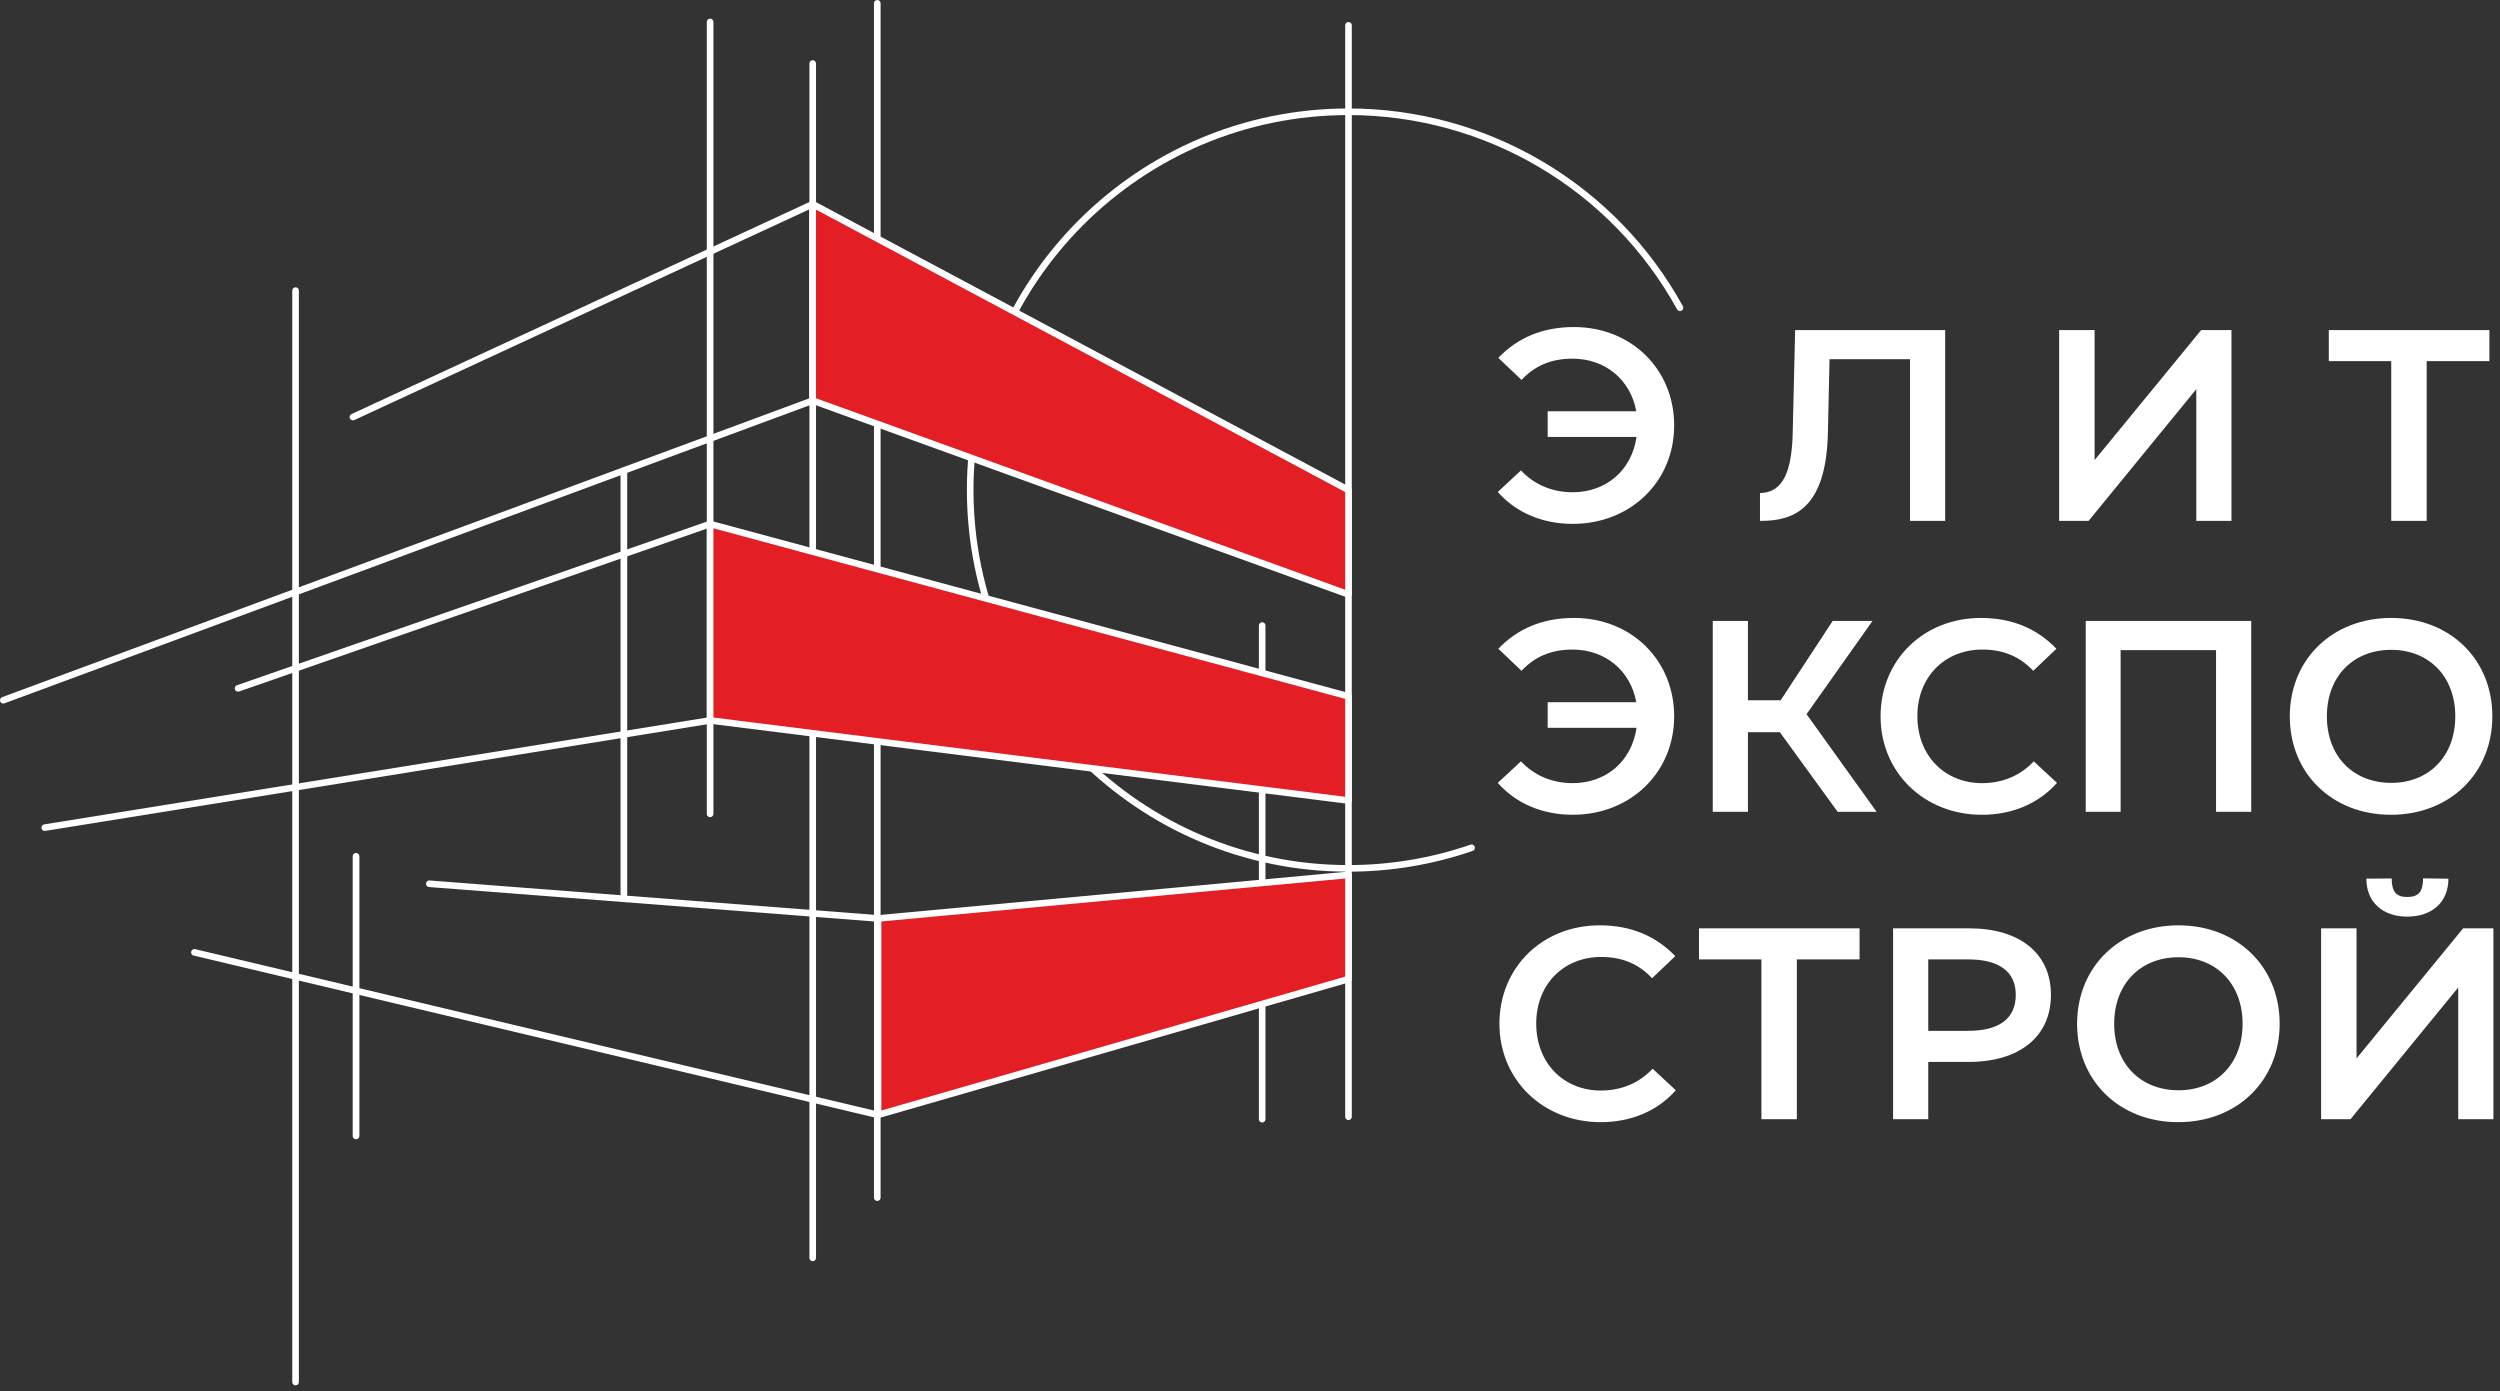 <?xml version="1.0" encoding="UTF-8"?> <svg xmlns="http://www.w3.org/2000/svg" width="354" height="197" viewBox="0 0 354 197" fill="none"><rect x="0" y="0" width="354" height="197" fill="#333333" stroke="none"/> <g clip-path="url(#clip0_71_2)"> <path d="M237.884 43.582C228.47 26.463 210.483 15.827 190.946 15.827C161.361 15.827 137.379 39.809 137.379 69.394C137.379 98.979 161.361 122.962 190.946 122.962C196.875 122.962 202.763 121.978 208.37 120.049" stroke="white" stroke-width="0.935" stroke-miterlimit="22.926" stroke-linecap="round" stroke-linejoin="round"></path> <path d="M190.947 3.587V158.13" stroke="white" stroke-width="0.935" stroke-miterlimit="22.926" stroke-linecap="round" stroke-linejoin="round"></path> <path d="M41.852 41.152V195.696" stroke="white" stroke-width="0.935" stroke-miterlimit="22.926" stroke-linecap="round" stroke-linejoin="round"></path> <path d="M50.891 121.246H49.942C49.942 120.988 50.155 120.778 50.417 120.778C50.679 120.778 50.891 120.988 50.891 121.246ZM50.891 160.855H49.942V121.246H50.891V160.855ZM49.942 160.855H50.891C50.891 161.113 50.679 161.323 50.417 161.323C50.155 161.323 49.942 161.113 49.942 160.855Z" fill="white"></path> <path d="M88.812 66.916H87.869C87.869 66.657 88.08 66.448 88.34 66.448C88.601 66.448 88.812 66.657 88.812 66.916H88.812ZM88.812 126.665H87.869V66.916H88.812V126.665ZM87.869 126.665H88.812C88.812 126.923 88.601 127.132 88.341 127.132C88.08 127.132 87.87 126.923 87.87 126.665H87.869Z" fill="white"></path> <path d="M101.022 3.108H100.082C100.082 2.85 100.293 2.64 100.552 2.64C100.812 2.64 101.022 2.85 101.022 3.108ZM101.022 115.241H100.082V3.108H101.022V115.241ZM100.082 115.241H101.022C101.022 115.499 100.811 115.709 100.552 115.709C100.292 115.709 100.082 115.499 100.082 115.241Z" fill="white"></path> <path d="M115.55 8.994H114.615C114.615 8.737 114.824 8.528 115.083 8.528C115.341 8.528 115.551 8.737 115.551 8.994H115.55ZM115.55 178.119H114.615V8.994H115.55V178.119ZM114.615 178.119H115.55C115.55 178.376 115.341 178.584 115.082 178.584C114.824 178.584 114.614 178.376 114.614 178.119H114.615Z" fill="white"></path> <path d="M124.69 0.466H123.755C123.755 0.209 123.965 0 124.223 0C124.482 0 124.691 0.209 124.691 0.466H124.69ZM124.69 169.591H123.755V0.466H124.69V169.591ZM123.755 169.591H124.69C124.69 169.848 124.481 170.056 124.222 170.056C123.964 170.056 123.755 169.848 123.755 169.591H123.755Z" fill="white"></path> <path d="M179.188 88.573H178.258C178.258 88.314 178.466 88.105 178.723 88.105C178.979 88.105 179.188 88.314 179.188 88.573ZM179.188 158.485H178.258V88.573H179.188V158.485ZM178.258 158.485H179.188C179.188 158.744 178.98 158.953 178.723 158.953C178.467 158.953 178.258 158.744 178.258 158.485Z" fill="white"></path> <path d="M115.082 28.904V56.722L0.468 99.152" stroke="white" stroke-width="0.935" stroke-miterlimit="22.926" stroke-linecap="round" stroke-linejoin="round"></path> <path d="M100.552 74.197L33.712 97.469" stroke="white" stroke-width="0.935" stroke-miterlimit="22.926" stroke-linecap="round" stroke-linejoin="round"></path> <path d="M100.552 102.014L6.335 117.193" stroke="white" stroke-width="0.935" stroke-miterlimit="22.926" stroke-linecap="round" stroke-linejoin="round"></path> <path d="M124.332 130.051L60.794 125.14" stroke="white" stroke-width="0.935" stroke-miterlimit="22.926" stroke-linecap="round" stroke-linejoin="round"></path> <path d="M124.332 157.87L27.53 134.855" stroke="white" stroke-width="0.935" stroke-miterlimit="22.926" stroke-linecap="round" stroke-linejoin="round"></path> <path fill-rule="evenodd" clip-rule="evenodd" d="M190.947 69.394L115.082 28.904V56.722L190.947 84.174V69.394Z" fill="#E31E24" stroke="white" stroke-width="0.935" stroke-miterlimit="22.926" stroke-linecap="round" stroke-linejoin="round"></path> <path fill-rule="evenodd" clip-rule="evenodd" d="M190.947 98.603L100.552 74.197V102.014L190.947 113.356V98.603Z" fill="#E31E24" stroke="white" stroke-width="0.935" stroke-miterlimit="22.926" stroke-linecap="round" stroke-linejoin="round"></path> <path fill-rule="evenodd" clip-rule="evenodd" d="M190.947 138.638L124.332 157.87V130.051L190.947 123.884V138.638Z" fill="#E31E24" stroke="white" stroke-width="0.935" stroke-miterlimit="22.926" stroke-linecap="round" stroke-linejoin="round"></path> <path d="M115.082 28.904L49.974 59.055" stroke="white" stroke-width="0.935" stroke-miterlimit="22.926" stroke-linecap="round" stroke-linejoin="round"></path> <path d="M222.856 46.309C218.455 46.309 214.905 47.815 212.163 50.671L215.445 53.798C217.259 51.868 219.537 50.787 222.664 50.787C227.296 50.787 230.886 53.759 231.697 58.237H219.151V61.866H231.736C231.041 66.652 227.374 69.702 222.703 69.702C219.769 69.702 217.26 68.621 215.367 66.613L212.086 69.664C214.672 72.597 218.417 74.18 222.703 74.18C230.886 74.18 237.063 68.196 237.063 60.244C237.063 52.291 231.002 46.308 222.856 46.308V46.309ZM275.437 46.734H254.193L253.845 61.364C253.69 68.197 251.683 69.741 249.213 69.818V73.756C254.038 73.795 258.6 72.019 258.831 61.248L259.062 50.864H270.457V73.756H275.437V46.734ZM315.974 46.734H311.689L296.595 65.148V46.734H291.576V73.756H295.746L310.994 55.11V73.756H315.974V46.734ZM329.758 46.734V51.135H338.599V73.756H343.617V51.135H352.496V46.734H329.759H329.758Z" fill="white"></path> <path d="M222.856 87.5C218.455 87.5 214.905 89.006 212.163 91.862L215.445 94.989C217.259 93.058 219.537 91.978 222.664 91.978C227.296 91.978 230.886 94.95 231.697 99.427H219.151V103.056H231.736C231.041 107.843 227.374 110.892 222.703 110.892C219.769 110.892 217.26 109.812 215.367 107.804L212.086 110.853C214.672 113.787 218.417 115.37 222.703 115.37C230.886 115.37 237.063 109.386 237.063 101.435C237.063 93.483 231.002 87.498 222.856 87.498V87.5ZM265.727 114.947L255.806 101.127L265.148 87.924H259.512L252.139 99.158H247.507V87.924H242.526V114.947H247.507V103.675H252.023L260.207 114.947H265.727ZM280.649 115.372C284.934 115.372 288.678 113.789 291.264 110.855L287.983 107.805C286.092 109.813 283.582 110.894 280.649 110.894C275.476 110.894 271.5 107.111 271.5 101.397C271.5 95.838 275.399 91.978 280.688 91.978C283.814 91.978 286.092 93.059 287.907 94.99L291.188 91.863C288.447 89.007 284.895 87.501 280.495 87.501C272.35 87.501 266.289 93.484 266.289 101.437C266.289 109.389 272.466 115.372 280.649 115.372L280.649 115.372ZM318.772 87.924H295.339V114.947H300.28V92.055H313.792V114.947H318.772V87.924ZM338.557 115.372C346.895 115.372 352.917 109.504 352.917 101.436C352.917 93.329 346.895 87.5 338.595 87.5C330.257 87.5 324.235 93.367 324.235 101.436C324.235 109.543 330.257 115.372 338.556 115.372H338.557ZM338.596 110.855C333.23 110.855 329.486 107.111 329.486 101.436C329.486 95.761 333.23 92.016 338.596 92.016C343.924 92.016 347.668 95.761 347.668 101.436C347.668 107.111 343.924 110.855 338.596 110.855Z" fill="white"></path> <path d="M226.678 158.898C230.963 158.898 234.707 157.316 237.294 154.382L234.013 151.332C232.121 153.34 229.612 154.421 226.678 154.421C221.506 154.421 217.529 150.638 217.529 144.924C217.529 139.365 221.428 135.505 226.717 135.505C229.844 135.505 232.121 136.586 233.936 138.516L237.217 135.39C234.476 132.533 230.924 131.027 226.524 131.027C218.379 131.027 212.318 137.011 212.318 144.964C212.318 152.915 218.495 158.899 226.679 158.899L226.678 158.898ZM240.576 131.452V135.853H249.416V158.475H254.435V135.853H263.313V131.452H240.576H240.576ZM278.831 131.452H268.061V158.474H273.041V150.368H278.755C285.935 150.368 290.413 146.816 290.413 140.871C290.413 135.003 286.011 131.452 278.831 131.452ZM273.04 145.967V135.853H278.715C282.884 135.853 285.432 137.436 285.432 140.871C285.432 144.385 282.885 145.967 278.676 145.967H273.04ZM308.439 158.899C316.777 158.899 322.799 153.032 322.799 144.964C322.799 136.857 316.777 131.027 308.478 131.027C300.14 131.027 294.117 136.895 294.117 144.964C294.117 153.07 300.139 158.899 308.439 158.899H308.439ZM308.478 154.383C303.112 154.383 299.368 150.639 299.368 144.964C299.368 139.29 303.112 135.545 308.478 135.545C313.806 135.545 317.55 139.29 317.55 144.964C317.55 150.639 313.806 154.383 308.478 154.383ZM340.866 129.793C344.417 129.793 346.695 127.708 346.695 124.427L343.105 124.376C343.105 126.242 342.487 127.014 340.866 127.014C339.283 127.014 338.665 126.241 338.665 124.389L335.075 124.415C335.075 127.709 337.353 129.794 340.866 129.794V129.793ZM333.686 149.867V131.453H328.668V158.475H332.836L348.085 139.829V158.475H353.065V131.453H348.78L333.686 149.867Z" fill="white"></path> </g> <defs> <clipPath id="clip0_71_2"> <rect width="353.065" height="196.164" fill="white"></rect> </clipPath> </defs> </svg> 
